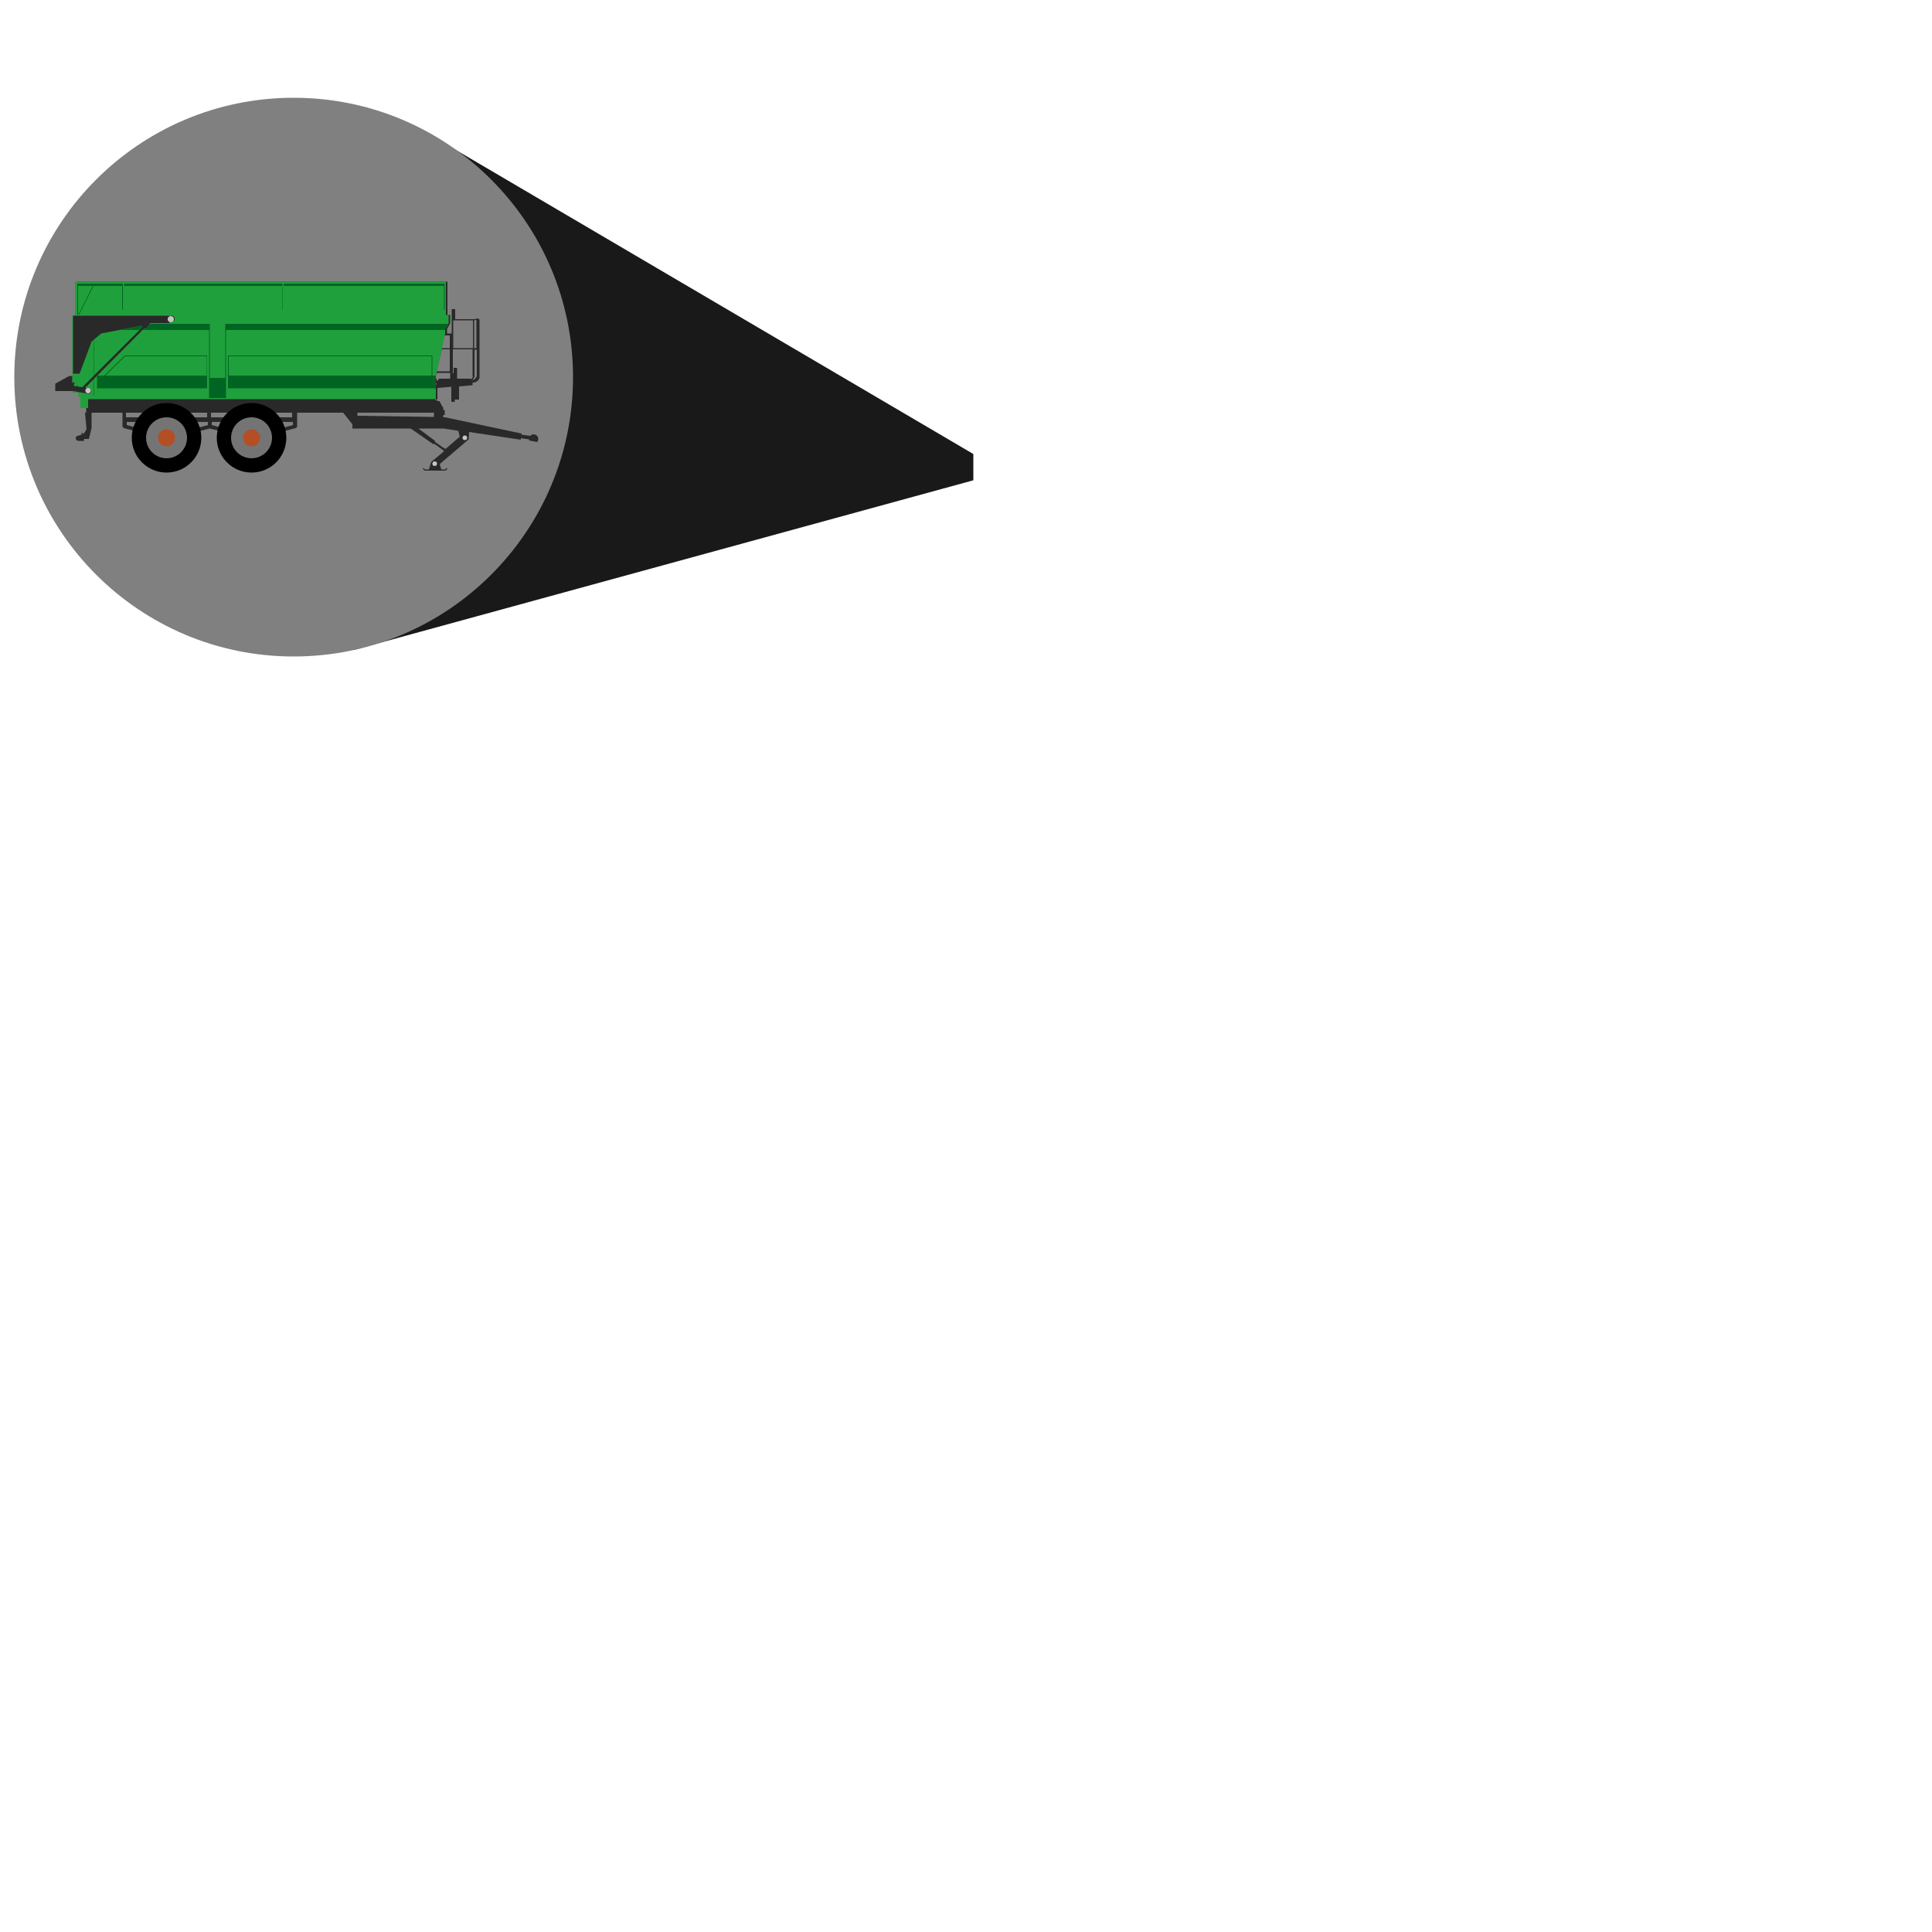 <?xml version="1.0" encoding="utf-8"?>
<!-- Generator: Adobe Illustrator 24.1.0, SVG Export Plug-In . SVG Version: 6.00 Build 0)  -->
<svg version="1.1" xmlns="http://www.w3.org/2000/svg" xmlns:xlink="http://www.w3.org/1999/xlink" x="0px" y="0px" width="500px"
	 height="500px" viewBox="0 0 500 500" style="enable-background:new 0 0 500 500;" xml:space="preserve">
<style type="text/css">
	.st0{display:none;}
	.st1{display:inline;}
	.st2{fill:none;stroke:#808080;stroke-miterlimit:10;}
	.st3{fill:#191919;}
	.st4{fill:#808080;}
	.st5{fill:#292929;}
	.st6{fill:#20A03C;}
	.st7{fill:#C6C6C6;}
	.st8{fill:#747474;}
	.st9{fill:#B44E24;}
	.st10{fill:#006522;}
	.st11{display:inline;fill:#808080;}
	.st12{fill:#120B14;}
	.st13{fill:#E0C186;}
	.st14{fill:#B69B73;}
	.st15{fill:#AA772E;}
	.st16{fill:#8D6427;}
	.st17{fill:#B0C0C8;}
	.st18{fill:#D5DDDF;}
	.st19{fill:#C6D2D7;}
	.st20{fill:#FAB900;}
	.st21{fill:#5BC5F2;}
</style>
<g id="Traiload" class="st0">
	<g id="Livello_1_1_" class="st1">
	</g>
	<g class="st1">
		<path class="st2" d="M404.9,180.3H185.8c-1.6,0-2.8-1.3-2.8-2.8v-114c0-1.6,1.3-2.8,2.8-2.8h219.1c1.6,0,2.8,1.3,2.8,2.8v114
			C407.8,179,406.5,180.3,404.9,180.3z"/>
		<path class="st2" d="M150.6,329.2c-3.7,0-3.7-2.9-3.7-2.9s0-90.4,0-116.1c0-74.7-16.5-170.7-17.4-176s-1.5-8.6-1.5-8.6
			c-1.8-13.3,6.8-18.7,15.7-18.7h303.1c8.9,0,17.6,5.3,15.7,18.7c0,0-0.6,3.3-1.5,8.6s-17.4,101.3-17.4,176c0,25.7,0,116.1,0,116.1
			s0,2.9-3.7,2.9H150.6z"/>
		<path class="st2" d="M428,310.5c9.3,0,8.8-8.6,8.8-8.6s0-71.3,0-97.1c0-74.7,16.5-170.7,17.4-176l0.6-4.4c0.9-3.9-1.5-7.8-5.8-7.8
			H141.8c-4.3,0-6.7,3.9-5.8,7.8l0.6,4.4c0.9,5.3,17.4,101.3,17.4,176c0,25.7,0,97.1,0,97.1s-0.5,8.6,8.8,8.6H428z"/>
		<rect x="163.2" y="47.1" class="st2" width="264.4" height="254.3"/>
		<path class="st2" d="M233.4,280c0,1.7-1.1,3.1-2.6,3.1h-17.6c-1.4,0-2.6-1.4-2.6-3.1v-12.2c0-1.7,1.1-3.1,2.6-3.1h17.6
			c1.4,0,2.6,1.4,2.6,3.1V280z"/>
		<path class="st2" d="M371.5,275.7c-19.3,0-34.9-15.6-34.9-34.9s15.6-34.9,34.9-34.9c19.3,0,34.9,15.7,34.9,34.9
			C406.5,260,390.8,275.7,371.5,275.7z"/>
		<path class="st2" d="M371.5,229.3c-6.3,0-11.4,5.1-11.4,11.4c0,6.3,5.1,11.4,11.4,11.4c6.3,0,11.5-5.1,11.5-11.4
			C383,234.4,377.9,229.3,371.5,229.3z"/>
		<g>
			<g>
				<path class="st2" d="M351.9,230.9l-5.7,4.1l-6.3,4.6c-0.3,0.2-0.6,0.6-0.6,1.1c0,0.4,0.2,0.8,0.6,1.1l6.3,4.6l5.7,4.1
					c1,0.6,2.2,0,2.2-1.1v-8.8v-8.8C354,230.9,352.8,230.3,351.9,230.9z"/>
			</g>
		</g>
		<g>
			<g>
				<path class="st2" d="M389.1,232.1v8.8v8.8c0,1.1,1.2,1.7,2.2,1.1l5.7-4.1l6.3-4.6c0.3-0.2,0.6-0.6,0.6-1.1
					c0-0.5-0.2-0.9-0.6-1.1l-6.3-4.6l-5.7-4.1C390.4,230.3,389.2,230.9,389.1,232.1z"/>
			</g>
		</g>
		<path class="st2" d="M233.4,258.2c0,1.7-1.1,3.1-2.6,3.1h-17.6c-1.4,0-2.6-1.4-2.6-3.1V246c0-1.7,1.1-3.1,2.6-3.1h17.6
			c1.4,0,2.6,1.4,2.6,3.1V258.2z"/>
		<path class="st2" d="M233.4,236.4c0,1.7-1.1,3.1-2.6,3.1h-17.6c-1.4,0-2.6-1.4-2.6-3.1v-12.2c0-1.7,1.1-3.1,2.6-3.1h17.6
			c1.4,0,2.6,1.4,2.6,3.1V236.4z"/>
		<path class="st2" d="M207.9,280c0,1.7-1.1,3.1-2.6,3.1h-17.6c-1.4,0-2.6-1.4-2.6-3.1v-12.2c0-1.7,1.1-3.1,2.6-3.1h17.6
			c1.4,0,2.6,1.4,2.6,3.1V280z"/>
		<g>
			<g>
				<path class="st2" d="M361.8,260.4l4.1,5.7l4.6,6.3c0.2,0.3,0.6,0.6,1.1,0.6c0.4,0,0.8-0.2,1.1-0.6l4.6-6.3l4.1-5.7
					c0.6-1,0-2.2-1.1-2.2h-8.8h-8.8C361.8,258.3,361.1,259.5,361.8,260.4z"/>
			</g>
		</g>
		<g>
			<g>
				<path class="st2" d="M362.9,223.2h8.8h8.8c1.1,0,1.7-1.2,1.1-2.2l-4.1-5.7l-4.6-6.3c-0.2-0.3-0.6-0.6-1.1-0.6
					c-0.5,0-0.9,0.2-1.1,0.6l-4.6,6.3l-4.1,5.7C361.1,221.9,361.8,223.1,362.9,223.2z"/>
			</g>
		</g>
	</g>
</g>
<g id="Peso_Lordo">
	<g id="Livello_1_3_">
	</g>
	<g>
		<polygon class="st3" points="251.9,117.5 106.9,32.3 91.6,168.2 251.9,124.3 		"/>
	</g>
	<circle class="st4" cx="76" cy="97.6" r="72.3"/>
	<g>
		<path class="st5" d="M22,106.8l0.4,4.3l0,0l-0.9,1.4l0-0.5l-0.4,0.1v0.4l-1,0.3l0,0c-0.3,0-0.5,0.3-0.5,0.6c0,0.4,0.3,0.7,0.7,0.7
			h1.5l-0.1-0.5l1.3,0l0.7-2.8v-4h8v1.2h0v1.2h0v1.1c0,0.2,0.2,0.4,0.4,0.5l0,0l3.8,1l0.2-0.9l-3.3-0.9v-0.8h21v0.8l-3.3,0.9
			l0.2,0.9l3.6-0.9l3.6,0.9l0.2-0.9l-3.3-0.9v-0.8h21v0.8l-3.3,0.9l0.2,0.9l3.8-1l0,0c0.2-0.1,0.4-0.2,0.4-0.5v-1.1V108v-1.2h11.9
			l2.4,3v1.1l15.1,0l5.9,4.1l0.1-0.2l2.4,1.7l0,0.1l0.2,0.2l-3,2.5c-0.2,0.1-0.3,0.3-0.4,0.5h0l-0.5,1.7h-1l-0.4-0.4l-0.2,0.2
			l0.5,0.5h2.7h2.7l0.5-0.5l-0.2-0.2l-0.4,0.4h-1l-0.4-1.4l7.5-6.4l0.1-1.9l13.4,2l0-0.4c0.4,0.1,1.5,0.2,2.1,0.3
			c0,0.1,0,0.2,0.1,0.3l2,0.4c0.2-0.2,0.3-0.5,0.3-0.8c0-0.6-0.5-1.2-1.2-1.2c-0.3,0-0.6,0.1-0.8,0.4l-2.3-0.3l0-0.3
			c0,0-19.8-4.2-19.8-4.2h-0.5v-0.6h0.4v-1.2l-0.4-0.2v-0.6h-0.3l0.2,0l-0.9-1.6h-0.5v-0.2h-0.5v-0.2h0.5v-3l3.6-0.3v3.9h0.9v-0.6
			h0.2h0.3h0.6v-3.4l3.5-0.3v-0.7c1.6,0,1.8-1.3,1.8-1.3c0,0,0,0,0,0V82.9c0-0.2-0.1-0.3-0.2-0.4c-0.3-0.2-0.8,0-0.9,0.1h-5.2V80
			h-0.9v6.3h-1.2l0-0.2v-1l0.8-1.4v-2.2h-0.7v-8.6h-96v8.8h-0.6v19.8h1.6v1.1h0.5v2.9h1v1.3H22z M113.3,98.5H113V98h-0.2v-0.8
			l0.2-0.7h3.5V98h-2.9L113.3,98.5z M122.4,97.4c0,0.1-0.2,0.6-0.6,0.8V98h-3.5v-2.8h-0.9v1.4h-0.2v-6.2h5.1V97.4z M114.3,90.4h2.1
			v5.7H113L114.3,90.4z M116.4,86.8v3.3h-2.1l0.7-3.3H116.4z M122.4,82.9v7.2h-5.1v-7.2H122.4z M123.3,82.9v7.2h-0.6v-7.2
			C123,82.8,123.2,82.7,123.3,82.9C123.3,82.8,123.3,82.8,123.3,82.9z M122.2,98.4c0.3-0.3,0.5-0.7,0.6-0.9c0,0,0,0,0,0v-7h0.6v6.9
			C123.3,97.5,123.1,98.2,122.2,98.4z M112.8,99.7v-0.5h0.2L112.8,99.7z M108.3,110.9l4.1,0h0.5h1.4h0.5l3.8,0.6l0.4,1.5l-3.7,3.2
			l-0.4-0.3l0,0.1l-2.4-1.7l0.1-0.2L108.3,110.9z M92.5,106.8h19.8v1.1l-19.8-0.3V106.8z M54.6,108v-1.2h21v1.2H54.6z M32.6,106.8
			h21v1.2h-21V106.8z"/>
		<polygon class="st6" points="18.7,81.7 19.4,81.7 19.4,72.9 115.4,72.9 115.4,81.5 116.1,81.5 116.1,83.7 115.2,85.1 115.2,86.1 
			115.2,86.3 112.8,97.2 112.8,103.3 112.3,103.3 22.8,103.3 22.8,105.6 21.8,105.6 21.8,105.6 20.8,105.6 20.8,102.7 20.3,102.7 
			20.3,101.6 18.7,101.6 		"/>
		<circle class="st7" cx="112.5" cy="120" r="0.6"/>
		<circle class="st7" cx="120.3" cy="113.3" r="0.6"/>
		<path class="st5" d="M17.9,97.3h0.8v1.8l0.5-0.2l0.2,0.2c-0.2,0.1-0.3,0.3-0.3,0.4c0,0.3,0.2,0.5,0.5,0.5c0.2,0,0.3-0.1,0.4-0.2
			l0.3,0.3l1,0.1l15.6-15.6l-0.3-0.3l-10.4,2l-2.5,2.1l-3.1,8.3h-1.7V81.7h25v0.2c0.1-0.1,0.3-0.2,0.5-0.2c0.5,0,0.8,0.4,0.8,0.8
			c0,0.5-0.4,0.8-0.8,0.8c-0.2,0-0.4-0.1-0.5-0.2v0.5h-5.1v0.3l-1,1.1L37.3,85l-15.3,15.4l1,0.1c0,0,0,0,0,0
			c0.3,0.1,0.6,0.3,0.6,0.7c0,0.4-0.3,0.7-0.7,0.7c0,0-0.1,0-0.1,0c0,0,0,0,0,0l-3.9-0.7h-4.6v-1.9L17.9,97.3z"/>
		<circle class="st7" cx="44.2" cy="82.6" r="0.8"/>
		<circle class="st7" cx="22.8" cy="101.1" r="0.7"/>
		<circle cx="65.1" cy="113.3" r="9"/>
		<circle class="st8" cx="65.1" cy="113.3" r="5.3"/>
		<circle class="st9" cx="65.1" cy="113.3" r="2.2"/>
		<circle cx="43.1" cy="113.3" r="9"/>
		<circle class="st8" cx="43.1" cy="113.3" r="5.3"/>
		<circle class="st9" cx="43.1" cy="113.3" r="2.2"/>
		<polygon class="st10" points="115.1,80.2 114.9,80.2 114.9,74 73.4,74 73.4,73.4 115.1,73.4 		"/>
		<polygon class="st10" points="73.1,80.2 73,80.2 73,74 32.1,74 32.1,73.4 73.1,73.4 		"/>
		<polygon class="st10" points="20.3,81.4 24,74 20.2,74 20.2,81.4 20,81.4 20,73.4 31.8,73.4 31.8,80.2 31.6,80.2 31.6,74 24.2,74 
			20.5,81.4 		"/>
		<g>
			<polygon class="st10" points="36.6,84.3 36.9,84.6 36.2,85.4 31.1,85.4 			"/>
			<polygon class="st10" points="37.5,85.2 38.6,84.2 38.6,83.8 43.7,83.8 43.7,83.8 54.1,83.8 54.3,83.8 54.3,97.8 58.3,97.8 
				58.3,83.8 58.5,83.8 116,83.8 115.2,85.1 115.2,85.4 58.5,85.4 58.5,103 54.1,103 54.1,85.4 36.9,85.4 37.3,85 			"/>
		</g>
		<path class="st10" d="M59,92v5.2v0.4v2.9h53.8v-3.3l0,0h-0.9V92H59z M59.2,97.2v-5h52.5v5H59.2z"/>
		<path class="st10" d="M25.1,97.2v3.3h28.5v-2.8v-0.5v-5V92h-0.2H32.3v0l-5.3,5.2H25.1z M53.4,97.2H27.3l5.1-5h21.1V97.2z"/>
		<polygon class="st10" points="24.2,87.9 24.3,87.8 24.3,97.2 24.2,97.4 		"/>
		<polygon class="st10" points="24.3,98 24.3,102.4 24.2,102.4 24.2,98.1 		"/>
	</g>
</g>
<g id="Peso_Netto" class="st0">
	<g id="Livello_1_2_" class="st1">
	</g>
	<g class="st1">
		<polygon class="st3" points="251.9,117.5 106.9,32.3 91.6,168.2 251.9,124.3 		"/>
	</g>
	<circle class="st11" cx="76" cy="97.6" r="72.3"/>
	<g id="XMLID_265_" class="st1">
		<g id="XMLID_266_">
			<g id="XMLID_276_">
				<g id="XMLID_277_">
					<path id="XMLID_278_" class="st12" d="M95.5,60.7l-29.3,42.9c0.1,6.9,13.1,12.4,29.3,12.4c16.1,0,29.2-5.6,29.3-12.4L95.5,60.7
						z"/>
				</g>
			</g>
			<g id="XMLID_274_">
				<path id="XMLID_275_" class="st13" d="M95.5,60.7l-29.3,42.9c0.1,6.9,13.1,12.4,29.3,12.4c16.1,0,29.2-5.6,29.3-12.4L95.5,60.7z
					"/>
			</g>
			<path id="XMLID_273_" class="st14" d="M107.2,115c10.4-1.9,17.6-6.3,17.7-11.4L95.6,60.7L107.2,115z"/>
			<g id="XMLID_270_">
				<g id="XMLID_271_">
					<path id="XMLID_272_" class="st12" d="M65.1,66.2l-36.1,53c0.1,8.5,16.2,15.3,36.1,15.3s36.1-6.9,36.1-15.3L65.1,66.2z"/>
				</g>
			</g>
			<g id="XMLID_268_">
				<path id="XMLID_269_" class="st15" d="M65.1,66.2l-36.1,53c0.1,8.5,16.2,15.3,36.1,15.3s36.1-6.9,36.1-15.3L65.1,66.2z"/>
			</g>
			<path id="XMLID_267_" class="st16" d="M79.8,133.2c12.6-2.4,21.4-7.8,21.4-14L65.1,66.3L79.8,133.2z"/>
		</g>
	</g>
</g>
<g id="Targets" class="st0">
	<g id="Livello_1_4_" class="st1">
	</g>
	<g class="st1">
		<polygon class="st3" points="251.9,117.5 106.9,32.3 91.6,168.2 251.9,124.3 		"/>
	</g>
	<circle class="st11" cx="76" cy="97.6" r="72.3"/>
	<g class="st1">
		<path class="st17" d="M89.2,78.8v-3.2h-2c-2.7-1-4.5-2.8-4.5-4.9c0-1.9,1.5-3.6,3.8-4.6h5.8v-9.6H60.8v9.6h5.8
			c2.3,1.1,3.8,2.7,3.8,4.6c0,2.1-1.8,3.9-4.5,4.9h-2v3.2H45.1v59.9h63V78.8H89.2z"/>
		<rect x="60.8" y="56.5" class="st17" width="31.6" height="9.6"/>
		<rect x="63.9" y="75.6" class="st17" width="25.2" height="3.2"/>
		<rect x="53" y="78.8" class="st18" width="7" height="59.9"/>
		<rect x="61" y="78.8" class="st19" width="2.2" height="59.9"/>
		<rect x="67.1" y="75.6" class="st18" width="7" height="3.2"/>
		<rect x="75.2" y="75.6" class="st19" width="2.2" height="3.2"/>
		<rect x="67.1" y="56.5" class="st18" width="7" height="9.6"/>
		<rect x="75.2" y="56.5" class="st19" width="2.2" height="9.6"/>
		<path class="st18" d="M67,66.1c2.5,0,4.5,2.1,4.5,4.8c0,2.6-2,4.8-4.5,4.8h6.9c0.7,0,1.2-2.1,1.2-4.8c0-2.6-0.5-4.8-1.2-4.8H67z"
			/>
		<path class="st19" d="M77.4,75.6c-0.3,0-0.6-2.1-0.6-4.8c0-2.6,0.3-4.8,0.6-4.8h-2.2c0.3,0,0.6,2.1,0.6,4.8c0,2.6-0.3,4.8-0.6,4.8
			H77.4z"/>
	</g>
</g>
<g id="Allarmi_Sovraccarico" class="st0">
	<g id="Livello_1_5_" class="st1">
	</g>
	<g class="st1">
		<polygon class="st3" points="251.9,117.5 106.9,32.3 91.6,168.2 251.9,124.3 		"/>
	</g>
	<circle class="st11" cx="76" cy="97.6" r="72.3"/>
	<g id="Allarmi_Sovraccarico_1_" class="st1">
		<g>
			<g>
				<path class="st20" d="M98.7,113l-6-30.6l0,0c-1-4.6-5.3-8.4-10.9-9.9c1.3-1.3,2.2-3.2,2.2-5.2c0-4-3.3-7.3-7.3-7.3
					s-7.3,3.3-7.3,7.3c0,2,0.8,3.9,2.2,5.2c-5.7,1.4-10,5.2-11,9.9l0,0l-6,30.6l-9.1,8.6v6.3H108v-6.3L98.7,113z M76.6,63.2
					c2.3,0,4.2,1.9,4.2,4.2c0,2.3-1.9,4.2-4.2,4.2s-4.2-1.9-4.2-4.2C72.4,65,74.3,63.2,76.6,63.2z"/>
				<path class="st20" d="M67.3,131.8c0,0.2,0,0.3,0,0.5c0,5.2,4.2,9.3,9.3,9.3s9.3-4.2,9.3-9.3c0-0.2,0-0.3,0-0.5H67.3z"/>
			</g>
			<path class="st21" d="M30.3,97.1c0-5.1,2.1-9.6,5.6-12.9l-3.6-3.8c-4.4,4.2-7.2,10.1-7.2,16.6s2.8,12.4,7.2,16.6l3.6-3.8
				C32.4,106.7,30.3,102.2,30.3,97.1z"/>
			<path class="st21" d="M40.9,97.1c0-2,0.9-3.8,2.2-5.1l-3.6-3.8c-2.4,2.2-3.9,5.4-3.9,8.9s1.5,6.7,3.9,8.9l3.6-3.8
				C41.8,101,40.9,99.1,40.9,97.1z"/>
			<path class="st21" d="M19.7,97.1c0-8.1,3.4-15.4,8.9-20.5L25,72.8c-6.5,6.1-10.5,14.7-10.5,24.3s4.1,18.2,10.5,24.3l3.6-3.8
				C23.1,112.5,19.7,105.2,19.7,97.1z"/>
			<path class="st21" d="M122.9,97.1c0-5.1-2.1-9.6-5.6-12.9l3.6-3.8c4.4,4.2,7.2,10.1,7.2,16.6s-2.8,12.4-7.2,16.6l-3.6-3.8
				C120.7,106.7,122.9,102.2,122.9,97.1z"/>
			<path class="st21" d="M112.3,97.1c0-2-0.9-3.8-2.2-5.1l3.6-3.8c2.4,2.2,3.9,5.4,3.9,8.9s-1.5,6.7-3.9,8.9l-3.6-3.8
				C111.4,101,112.3,99.1,112.3,97.1z"/>
			<path class="st21" d="M133.4,97.1c0-8.1-3.4-15.4-8.9-20.5l3.6-3.8c6.5,6.1,10.5,14.7,10.5,24.3s-4.1,18.2-10.5,24.3l-3.6-3.8
				C130,112.5,133.4,105.2,133.4,97.1z"/>
		</g>
	</g>
</g>
</svg>
